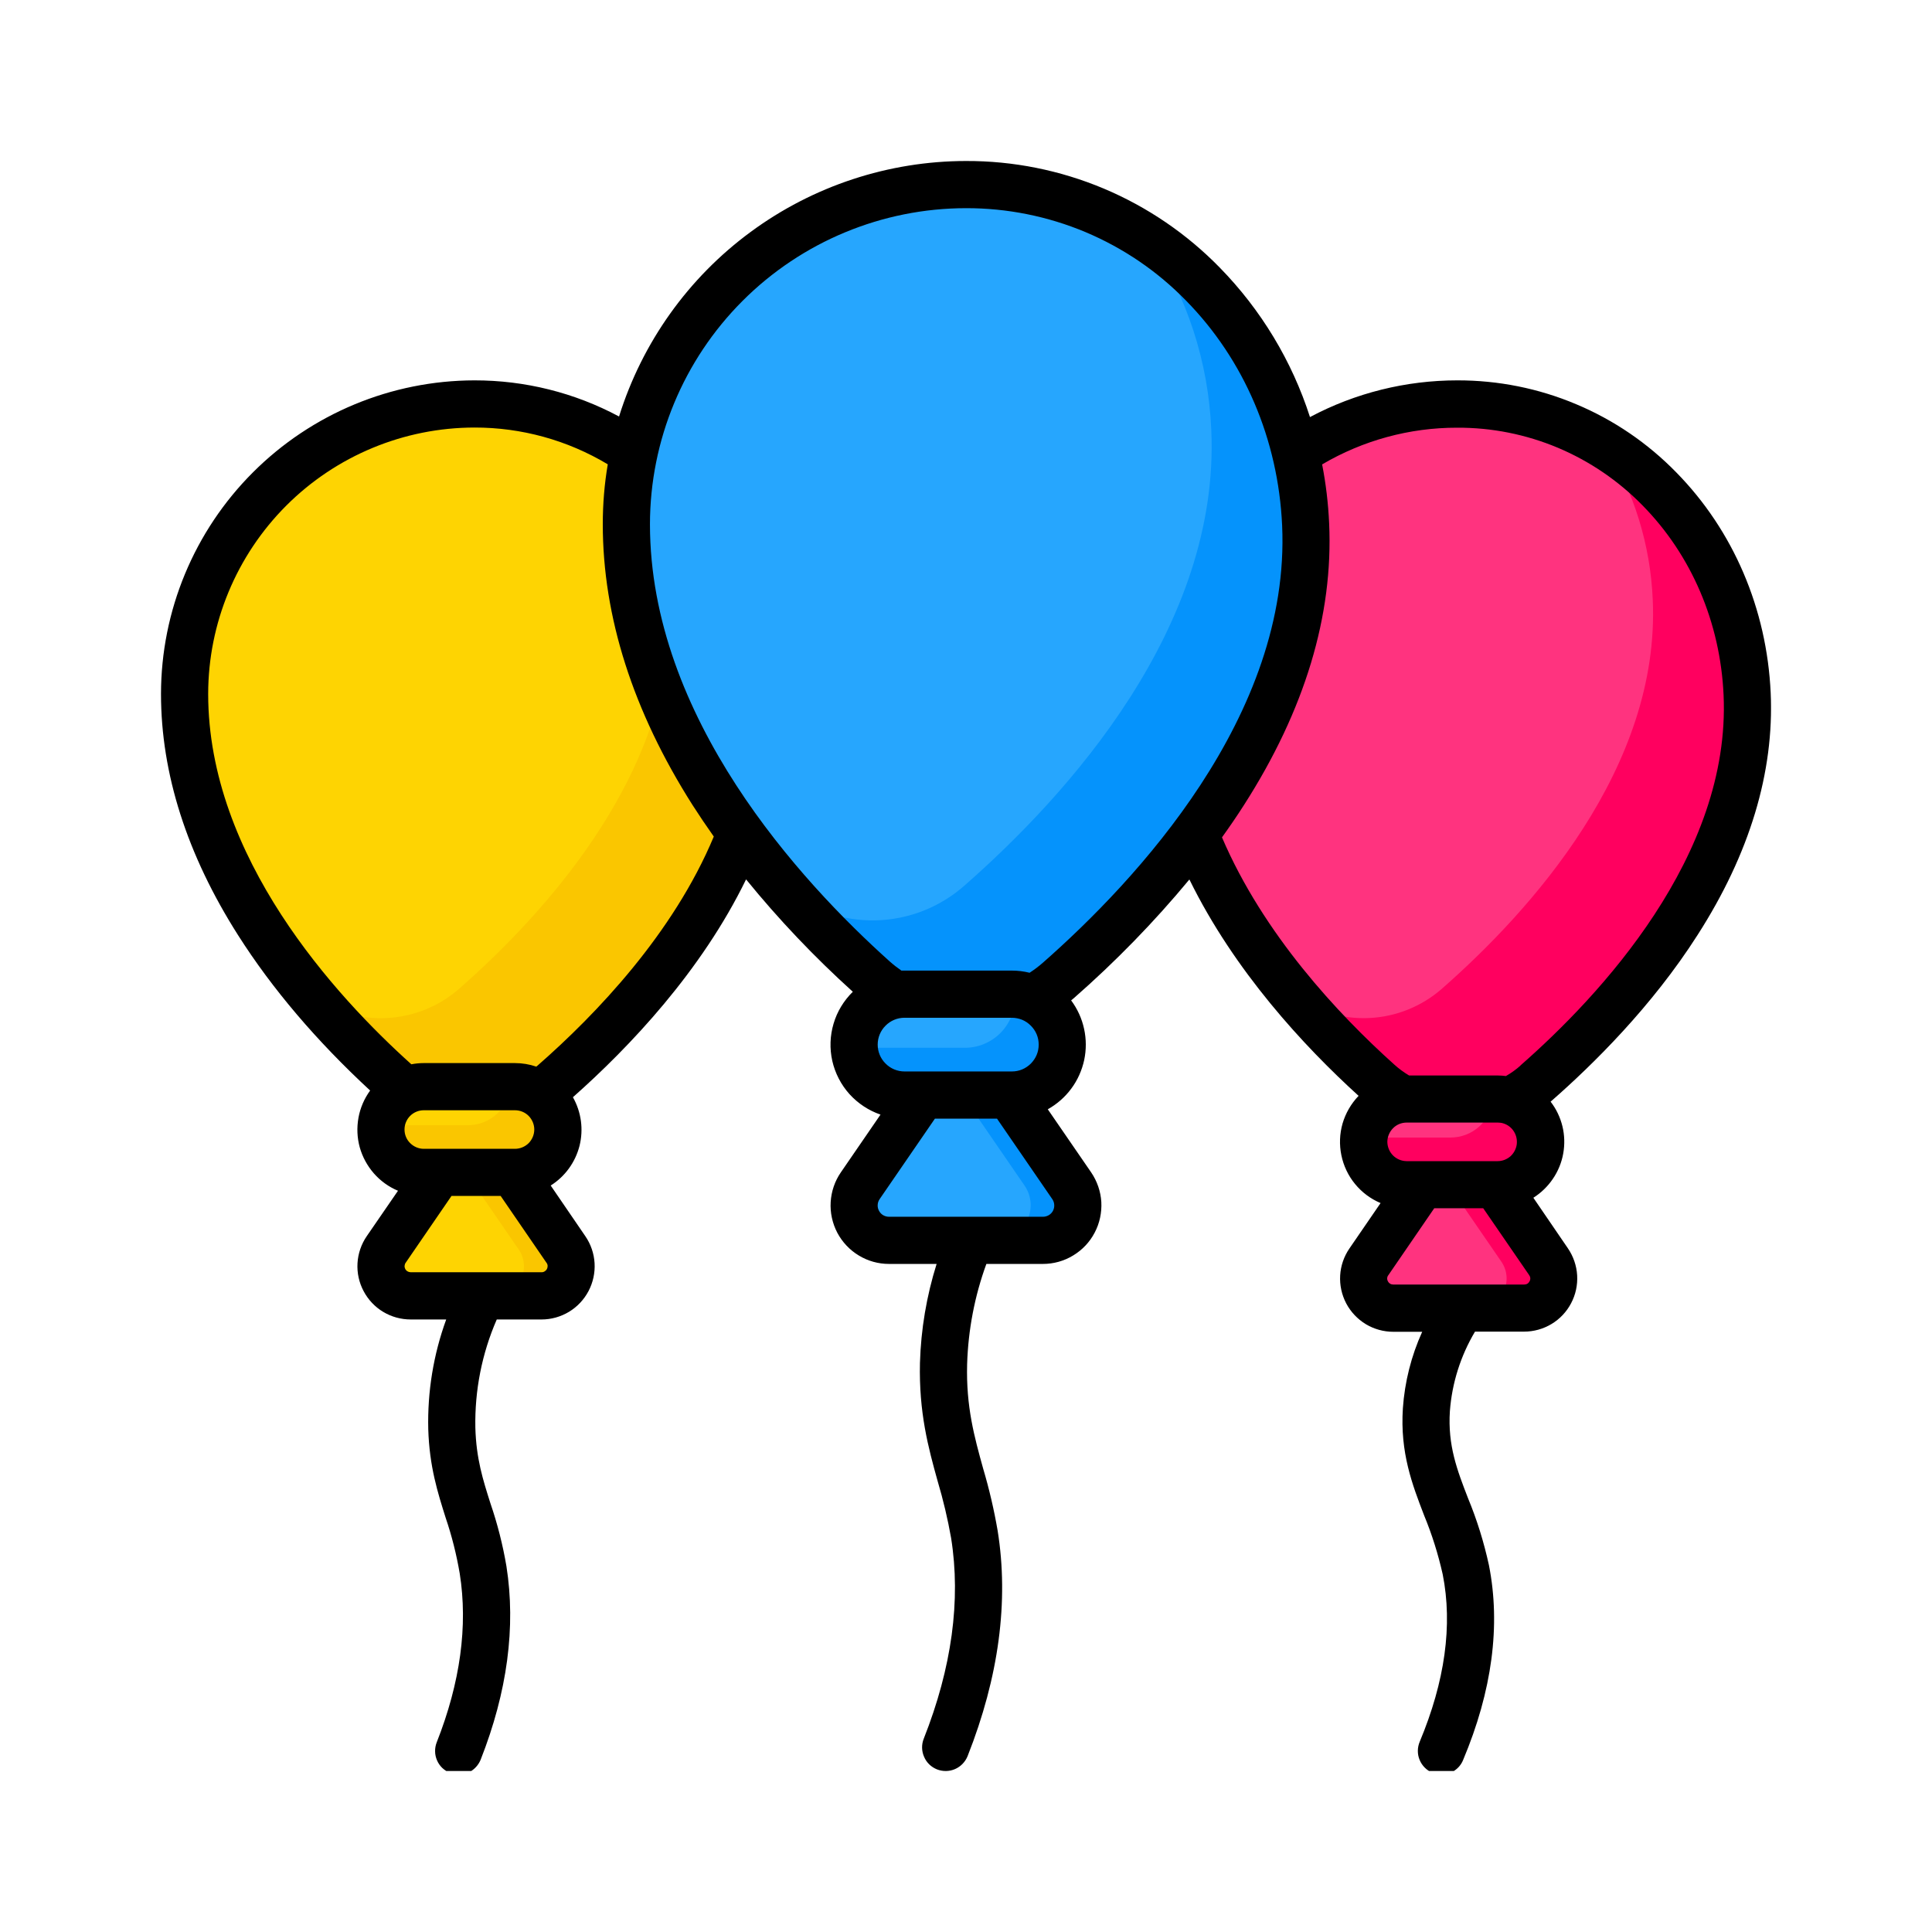 <svg width="24" height="24" viewBox="0 0 24 24" fill="none" xmlns="http://www.w3.org/2000/svg">
<g clip-path="url(#clip0_24969_75755)">
<path d="M21.703 8.62C21.799 10.708 20.18 12.494 19.081 13.457C18.809 13.694 18.46 13.823 18.1 13.82C17.74 13.818 17.393 13.683 17.125 13.442C16.059 12.485 14.5 10.726 14.5 8.62C14.5 7.665 14.879 6.749 15.555 6.073C16.23 5.398 17.146 5.019 18.101 5.019C20.091 5.019 21.612 6.633 21.703 8.62Z" fill="#FF337F"/>
<path d="M21.703 8.619C21.643 7.313 20.965 6.167 19.942 5.536C20.299 6.112 20.502 6.77 20.531 7.447C20.627 9.536 19.008 11.321 17.909 12.285C17.66 12.502 17.346 12.629 17.016 12.646C16.686 12.663 16.36 12.569 16.09 12.379C16.41 12.756 16.756 13.111 17.125 13.442C17.393 13.683 17.74 13.817 18.1 13.82C18.46 13.823 18.809 13.693 19.081 13.456C20.179 12.493 21.799 10.708 21.703 8.619Z" fill="#FF005F"/>
<path d="M18.934 16.251H17.308C17.241 16.251 17.175 16.233 17.118 16.198C17.061 16.163 17.014 16.114 16.983 16.054C16.951 15.995 16.937 15.928 16.941 15.861C16.945 15.795 16.967 15.73 17.005 15.675L18.121 14.049L19.238 15.675C19.276 15.73 19.298 15.795 19.302 15.861C19.305 15.928 19.291 15.995 19.26 16.054C19.229 16.114 19.182 16.163 19.124 16.198C19.067 16.233 19.001 16.251 18.934 16.251Z" fill="#FF337F"/>
<path d="M19.238 15.675L18.121 14.049L17.828 14.476L18.652 15.675C18.689 15.73 18.712 15.795 18.715 15.861C18.719 15.928 18.705 15.995 18.674 16.054C18.642 16.114 18.596 16.163 18.538 16.198C18.481 16.233 18.415 16.251 18.348 16.251H18.934C19.001 16.251 19.067 16.233 19.124 16.198C19.182 16.163 19.228 16.114 19.26 16.054C19.291 15.995 19.305 15.928 19.301 15.861C19.297 15.795 19.275 15.73 19.238 15.675Z" fill="#FF005F"/>
<path d="M18.605 13.652H17.472C17.178 13.652 16.939 13.89 16.939 14.184C16.939 14.478 17.178 14.717 17.472 14.717H18.605C18.899 14.717 19.137 14.478 19.137 14.184C19.137 13.89 18.899 13.652 18.605 13.652Z" fill="#FF337F"/>
<path d="M18.605 13.652H18.549C18.536 13.783 18.474 13.905 18.376 13.994C18.279 14.082 18.151 14.131 18.019 14.131H16.942C16.942 14.149 16.939 14.166 16.939 14.184C16.939 14.326 16.996 14.461 17.096 14.561C17.195 14.661 17.331 14.717 17.472 14.717H18.605C18.676 14.719 18.747 14.707 18.813 14.681C18.88 14.655 18.94 14.616 18.991 14.566C19.042 14.517 19.083 14.457 19.11 14.392C19.138 14.326 19.152 14.256 19.152 14.185C19.152 14.114 19.138 14.043 19.11 13.977C19.083 13.912 19.042 13.852 18.991 13.803C18.94 13.753 18.88 13.714 18.813 13.688C18.747 13.662 18.676 13.65 18.605 13.652Z" fill="#FF005F"/>
<path d="M9.495 8.62C9.591 10.708 7.972 12.494 6.873 13.457C6.601 13.694 6.252 13.823 5.892 13.82C5.532 13.818 5.185 13.683 4.917 13.442C3.851 12.485 2.293 10.726 2.293 8.62C2.293 7.665 2.672 6.749 3.348 6.073C4.023 5.398 4.939 5.019 5.894 5.019C7.883 5.019 9.404 6.633 9.495 8.62Z" fill="#FED402"/>
<path d="M9.495 8.619C9.436 7.312 8.758 6.167 7.734 5.536C8.091 6.112 8.294 6.77 8.323 7.447C8.419 9.536 6.8 11.321 5.701 12.285C5.452 12.502 5.138 12.629 4.808 12.646C4.478 12.664 4.152 12.569 3.883 12.379C4.203 12.756 4.548 13.111 4.917 13.442C5.185 13.683 5.532 13.817 5.892 13.82C6.252 13.823 6.601 13.693 6.873 13.456C7.971 12.493 9.591 10.708 9.495 8.619Z" fill="#FAC600"/>
<path d="M6.727 16.098H5.101C5.033 16.098 4.968 16.08 4.91 16.045C4.853 16.011 4.806 15.961 4.775 15.902C4.744 15.842 4.729 15.776 4.733 15.709C4.737 15.642 4.759 15.577 4.797 15.522L5.913 13.896L7.03 15.522C7.068 15.577 7.09 15.642 7.094 15.709C7.098 15.775 7.083 15.842 7.052 15.901C7.021 15.961 6.974 16.01 6.917 16.045C6.859 16.08 6.794 16.098 6.727 16.098Z" fill="#FED402"/>
<path d="M6.397 13.499H5.264C4.97 13.499 4.732 13.737 4.732 14.031C4.732 14.325 4.97 14.564 5.264 14.564H6.397C6.691 14.564 6.93 14.325 6.93 14.031C6.93 13.737 6.691 13.499 6.397 13.499Z" fill="#FED402"/>
<path d="M7.03 15.522L5.913 14.015L5.62 14.323L6.444 15.522C6.482 15.577 6.504 15.642 6.508 15.709C6.512 15.776 6.497 15.842 6.466 15.902C6.435 15.961 6.388 16.011 6.331 16.045C6.273 16.08 6.208 16.098 6.141 16.098H6.727C6.794 16.098 6.859 16.08 6.917 16.045C6.974 16.011 7.021 15.961 7.052 15.902C7.083 15.842 7.098 15.776 7.094 15.709C7.09 15.642 7.068 15.577 7.03 15.522Z" fill="#FAC600"/>
<path d="M6.397 13.499H6.341C6.328 13.63 6.266 13.752 6.169 13.841C6.071 13.929 5.943 13.978 5.811 13.978H4.734C4.734 13.995 4.732 14.014 4.732 14.031C4.732 14.173 4.788 14.308 4.888 14.408C4.988 14.508 5.123 14.564 5.264 14.564H6.397C6.539 14.564 6.674 14.508 6.774 14.408C6.874 14.308 6.93 14.173 6.93 14.031C6.93 13.89 6.874 13.755 6.774 13.655C6.674 13.555 6.539 13.499 6.397 13.499Z" fill="#FAC600"/>
<path d="M12.957 15.408H11.043C10.964 15.408 10.886 15.386 10.819 15.345C10.751 15.305 10.696 15.246 10.66 15.177C10.623 15.107 10.606 15.028 10.611 14.95C10.615 14.871 10.641 14.795 10.686 14.73L11.999 12.816L13.312 14.73C13.357 14.795 13.383 14.871 13.388 14.949C13.392 15.028 13.375 15.106 13.339 15.176C13.302 15.246 13.247 15.304 13.18 15.345C13.113 15.386 13.035 15.408 12.957 15.408Z" fill="#26A6FE"/>
<path d="M13.313 14.73L12 12.816L11.707 13.242L12.727 14.727C12.772 14.792 12.798 14.868 12.803 14.947C12.807 15.025 12.79 15.104 12.754 15.173C12.717 15.243 12.662 15.302 12.594 15.342C12.527 15.383 12.45 15.405 12.371 15.405H12.957C13.035 15.404 13.112 15.383 13.179 15.342C13.246 15.301 13.3 15.243 13.337 15.174C13.373 15.105 13.391 15.027 13.386 14.949C13.382 14.87 13.357 14.795 13.313 14.73Z" fill="#0593FC"/>
<path d="M16.219 6.512C16.331 8.959 14.434 11.05 13.146 12.179C12.828 12.457 12.419 12.609 11.997 12.606C11.575 12.602 11.169 12.445 10.855 12.162C9.605 11.04 7.781 8.979 7.781 6.512C7.78 5.958 7.89 5.409 8.102 4.897C8.314 4.385 8.624 3.92 9.016 3.528C9.408 3.137 9.873 2.826 10.385 2.614C10.897 2.402 11.446 2.293 12 2.293C14.33 2.293 16.113 4.184 16.219 6.512Z" fill="#26A6FE"/>
<path d="M16.219 6.512C16.152 5.034 15.408 3.732 14.277 2.977C14.745 3.679 15.012 4.497 15.047 5.34C15.159 7.787 13.262 9.879 11.974 11.007C11.67 11.273 11.282 11.424 10.878 11.433C10.475 11.442 10.08 11.309 9.764 11.058C10.105 11.448 10.469 11.816 10.855 12.162C11.169 12.445 11.575 12.602 11.997 12.606C12.42 12.609 12.828 12.457 13.146 12.179C14.434 11.05 16.331 8.959 16.219 6.512Z" fill="#0593FC"/>
<path d="M12.57 12.35H11.236C10.89 12.35 10.61 12.631 10.61 12.977C10.61 13.323 10.89 13.603 11.236 13.603H12.57C12.916 13.603 13.196 13.323 13.196 12.977C13.196 12.631 12.916 12.35 12.57 12.35Z" fill="#26A6FE"/>
<path d="M12.608 12.352C12.608 12.364 12.61 12.377 12.61 12.391C12.61 12.556 12.544 12.715 12.427 12.833C12.31 12.95 12.151 13.016 11.985 13.016H10.65C10.637 13.016 10.625 13.016 10.611 13.014C10.621 13.173 10.691 13.322 10.807 13.432C10.923 13.541 11.077 13.602 11.236 13.602H12.569C12.735 13.602 12.894 13.536 13.011 13.418C13.129 13.301 13.194 13.142 13.194 12.977C13.195 12.817 13.134 12.664 13.025 12.548C12.916 12.432 12.767 12.361 12.608 12.352Z" fill="#0593FC"/>
<path d="M21.996 8.606C21.948 7.562 21.532 6.59 20.824 5.869C20.47 5.506 20.047 5.217 19.579 5.021C19.112 4.824 18.61 4.724 18.103 4.725C17.465 4.725 16.836 4.881 16.273 5.181C16.049 4.484 15.665 3.848 15.152 3.324C14.742 2.904 14.252 2.57 13.71 2.342C13.169 2.115 12.587 1.998 12 2C11.037 2.001 10.1 2.31 9.325 2.881C8.55 3.451 7.977 4.255 7.69 5.174C7.138 4.878 6.52 4.724 5.893 4.725C4.861 4.727 3.872 5.138 3.142 5.868C2.412 6.598 2.001 7.587 2 8.62C2 9.609 2.322 10.618 2.958 11.618C3.382 12.285 3.934 12.933 4.598 13.547C4.525 13.647 4.475 13.763 4.453 13.885C4.431 14.008 4.436 14.133 4.469 14.253C4.503 14.373 4.563 14.483 4.645 14.577C4.727 14.67 4.829 14.744 4.944 14.792L4.556 15.356C4.488 15.455 4.448 15.572 4.441 15.692C4.434 15.812 4.46 15.932 4.517 16.039C4.573 16.145 4.657 16.235 4.761 16.297C4.864 16.359 4.983 16.391 5.103 16.391H5.543C5.384 16.827 5.309 17.29 5.32 17.753C5.334 18.219 5.438 18.542 5.536 18.854C5.613 19.08 5.671 19.312 5.711 19.547C5.814 20.197 5.718 20.902 5.425 21.644C5.411 21.68 5.404 21.718 5.405 21.756C5.405 21.795 5.414 21.833 5.429 21.868C5.444 21.903 5.466 21.935 5.494 21.962C5.522 21.988 5.554 22.009 5.59 22.023C5.624 22.037 5.661 22.044 5.698 22.044C5.757 22.044 5.814 22.027 5.863 21.994C5.912 21.96 5.949 21.913 5.971 21.859C6.302 21.018 6.41 20.21 6.291 19.456C6.246 19.191 6.18 18.931 6.093 18.677C5.998 18.378 5.916 18.12 5.905 17.736C5.896 17.274 5.986 16.815 6.171 16.391H6.727C6.847 16.391 6.965 16.358 7.068 16.296C7.171 16.234 7.255 16.144 7.311 16.038C7.367 15.931 7.393 15.811 7.386 15.691C7.379 15.571 7.339 15.455 7.271 15.356L6.841 14.727C7.019 14.615 7.147 14.438 7.199 14.234C7.25 14.03 7.221 13.814 7.117 13.63C7.823 13.005 8.714 12.063 9.268 10.924C9.674 11.423 10.117 11.889 10.594 12.32C10.482 12.43 10.399 12.566 10.355 12.716C10.31 12.867 10.305 13.026 10.339 13.179C10.374 13.332 10.447 13.474 10.552 13.591C10.657 13.707 10.79 13.795 10.938 13.846L10.445 14.564C10.37 14.673 10.327 14.8 10.319 14.932C10.311 15.064 10.34 15.196 10.401 15.313C10.463 15.43 10.555 15.528 10.668 15.596C10.781 15.665 10.911 15.701 11.043 15.701H11.635C11.51 16.099 11.44 16.514 11.428 16.931C11.414 17.547 11.531 17.981 11.648 18.4C11.717 18.632 11.773 18.868 11.815 19.106C11.938 19.878 11.824 20.717 11.475 21.599C11.446 21.672 11.448 21.752 11.479 21.823C11.509 21.895 11.567 21.951 11.64 21.98C11.712 22.008 11.793 22.007 11.864 21.976C11.935 21.945 11.991 21.887 12.02 21.815C12.408 20.833 12.534 19.891 12.393 19.014C12.348 18.753 12.288 18.496 12.213 18.243C12.104 17.849 12 17.476 12.014 16.947C12.027 16.521 12.107 16.101 12.253 15.701H12.956C13.088 15.701 13.218 15.665 13.331 15.596C13.444 15.528 13.537 15.43 13.598 15.313C13.66 15.196 13.688 15.064 13.681 14.932C13.673 14.8 13.629 14.673 13.555 14.564L13.016 13.78C13.13 13.716 13.23 13.629 13.308 13.523C13.386 13.418 13.44 13.297 13.468 13.169C13.495 13.041 13.495 12.909 13.467 12.781C13.439 12.652 13.384 12.532 13.306 12.427C13.317 12.418 13.328 12.409 13.339 12.4C13.856 11.947 14.337 11.454 14.775 10.925C15.333 12.063 16.197 12.995 16.877 13.613C16.784 13.71 16.716 13.827 16.678 13.956C16.641 14.084 16.636 14.22 16.663 14.351C16.69 14.482 16.748 14.605 16.833 14.708C16.918 14.812 17.027 14.893 17.15 14.945L16.763 15.509C16.695 15.608 16.655 15.724 16.648 15.844C16.641 15.964 16.667 16.084 16.723 16.191C16.779 16.297 16.863 16.386 16.966 16.449C17.069 16.511 17.188 16.544 17.308 16.544H17.667C17.531 16.844 17.45 17.166 17.427 17.494C17.391 18.047 17.544 18.443 17.691 18.825C17.789 19.062 17.866 19.308 17.922 19.558C18.047 20.188 17.95 20.886 17.636 21.637C17.606 21.709 17.605 21.79 17.635 21.862C17.664 21.933 17.721 21.991 17.792 22.021C17.828 22.036 17.866 22.044 17.905 22.044C17.963 22.044 18.02 22.027 18.068 21.995C18.116 21.963 18.153 21.918 18.175 21.864C18.536 21.005 18.644 20.191 18.496 19.443C18.434 19.159 18.348 18.881 18.237 18.613C18.101 18.262 17.983 17.955 18.011 17.53C18.037 17.181 18.144 16.843 18.323 16.542H18.932C19.053 16.542 19.171 16.509 19.274 16.447C19.377 16.385 19.461 16.296 19.517 16.189C19.573 16.083 19.599 15.963 19.592 15.843C19.585 15.723 19.545 15.607 19.477 15.507L19.048 14.879C19.144 14.818 19.227 14.738 19.291 14.643C19.355 14.549 19.399 14.442 19.419 14.329C19.439 14.217 19.436 14.101 19.409 13.991C19.382 13.88 19.332 13.775 19.262 13.685L19.274 13.675C19.788 13.225 20.52 12.504 21.087 11.616C21.735 10.606 22.041 9.592 21.996 8.606ZM6.793 15.765C6.787 15.777 6.777 15.787 6.765 15.794C6.754 15.801 6.74 15.805 6.727 15.804H5.1C5.087 15.804 5.073 15.8 5.062 15.793C5.05 15.786 5.041 15.776 5.034 15.764C5.028 15.752 5.025 15.738 5.026 15.725C5.027 15.711 5.031 15.698 5.039 15.687L5.609 14.856H6.219L6.789 15.687C6.798 15.698 6.802 15.711 6.803 15.725C6.803 15.739 6.8 15.753 6.793 15.765ZM5.025 14.031C5.025 13.968 5.05 13.907 5.095 13.862C5.14 13.817 5.201 13.792 5.264 13.792H6.397C6.461 13.792 6.522 13.817 6.567 13.862C6.611 13.907 6.637 13.968 6.637 14.031C6.637 14.095 6.611 14.156 6.567 14.201C6.522 14.245 6.461 14.271 6.397 14.271H5.264C5.201 14.271 5.14 14.245 5.095 14.2C5.05 14.156 5.025 14.095 5.025 14.031ZM6.679 13.236C6.674 13.241 6.668 13.245 6.662 13.25C6.577 13.221 6.487 13.206 6.397 13.206H5.264C5.213 13.206 5.161 13.211 5.11 13.221C4.166 12.373 2.586 10.649 2.586 8.62C2.587 7.742 2.936 6.902 3.556 6.281C4.176 5.661 5.017 5.312 5.894 5.311C6.477 5.31 7.05 5.468 7.55 5.768C7.508 6.014 7.488 6.263 7.488 6.512C7.488 7.662 7.863 8.835 8.602 9.999C8.686 10.13 8.775 10.262 8.867 10.392C8.365 11.595 7.408 12.598 6.679 13.236V13.236ZM10.903 12.977C10.903 12.888 10.938 12.803 11.001 12.741C11.063 12.678 11.148 12.643 11.236 12.643H12.569C12.613 12.643 12.657 12.652 12.697 12.668C12.738 12.685 12.774 12.71 12.805 12.741C12.836 12.772 12.861 12.808 12.878 12.849C12.895 12.889 12.903 12.933 12.903 12.977C12.903 13.02 12.895 13.064 12.878 13.104C12.861 13.145 12.836 13.181 12.805 13.213C12.774 13.243 12.738 13.268 12.697 13.285C12.657 13.302 12.613 13.31 12.569 13.31H11.236C11.148 13.31 11.063 13.275 11.001 13.212C10.938 13.15 10.903 13.065 10.903 12.977ZM13.072 14.896C13.086 14.917 13.095 14.941 13.096 14.967C13.098 14.992 13.092 15.018 13.081 15.04C13.069 15.063 13.051 15.082 13.029 15.095C13.007 15.108 12.982 15.115 12.957 15.115H11.043C11.017 15.115 10.992 15.108 10.97 15.095C10.948 15.082 10.931 15.063 10.919 15.04C10.907 15.018 10.901 14.992 10.903 14.967C10.904 14.941 10.913 14.917 10.927 14.896L11.614 13.896H12.385L13.072 14.896ZM12.955 11.959C12.903 12.005 12.848 12.046 12.79 12.084C12.718 12.066 12.645 12.057 12.571 12.057H11.197C11.147 12.022 11.098 11.984 11.052 11.943C9.939 10.945 8.074 8.914 8.074 6.512C8.075 5.471 8.489 4.473 9.225 3.737C9.961 3.001 10.959 2.587 12 2.586C12.509 2.585 13.014 2.686 13.484 2.883C13.954 3.081 14.379 3.37 14.734 3.735C15.454 4.468 15.878 5.459 15.927 6.526C16.035 8.89 14.109 10.945 12.953 11.961L12.955 11.959ZM19 15.918C18.994 15.93 18.985 15.94 18.973 15.947C18.961 15.954 18.948 15.957 18.934 15.957H17.308C17.295 15.957 17.281 15.954 17.269 15.947C17.258 15.94 17.248 15.93 17.242 15.918C17.235 15.906 17.231 15.892 17.232 15.878C17.233 15.864 17.238 15.851 17.247 15.84L17.817 15.009H18.425L18.996 15.84C19.004 15.851 19.009 15.864 19.01 15.878C19.011 15.892 19.007 15.906 19 15.918ZM17.234 14.184C17.235 14.121 17.26 14.06 17.305 14.015C17.349 13.97 17.41 13.945 17.474 13.945H18.607C18.63 13.945 18.653 13.948 18.675 13.955C18.73 13.972 18.777 14.008 18.807 14.057C18.837 14.105 18.849 14.163 18.841 14.22C18.832 14.276 18.804 14.328 18.761 14.366C18.717 14.403 18.662 14.424 18.605 14.424H17.472C17.409 14.423 17.349 14.398 17.304 14.353C17.26 14.308 17.235 14.248 17.234 14.184ZM18.889 13.236C18.833 13.286 18.772 13.33 18.707 13.367C18.673 13.363 18.639 13.36 18.605 13.36H17.504C17.439 13.321 17.377 13.276 17.321 13.225C16.621 12.597 15.695 11.605 15.18 10.402C15.274 10.271 15.366 10.137 15.454 9.999C16.208 8.822 16.564 7.645 16.511 6.5C16.5 6.255 16.471 6.01 16.424 5.769C16.932 5.47 17.511 5.312 18.101 5.313C18.531 5.311 18.956 5.396 19.352 5.562C19.748 5.729 20.106 5.973 20.406 6.28C21.013 6.898 21.37 7.734 21.411 8.634C21.502 10.633 19.869 12.376 18.887 13.236H18.889Z" fill="black"/>
</g>
<defs>
<clipPath id="clip0_24969_75755">
<rect width="20" height="20" fill="white" transform="translate(2 2)"/>
</clipPath>
</defs>
</svg>
